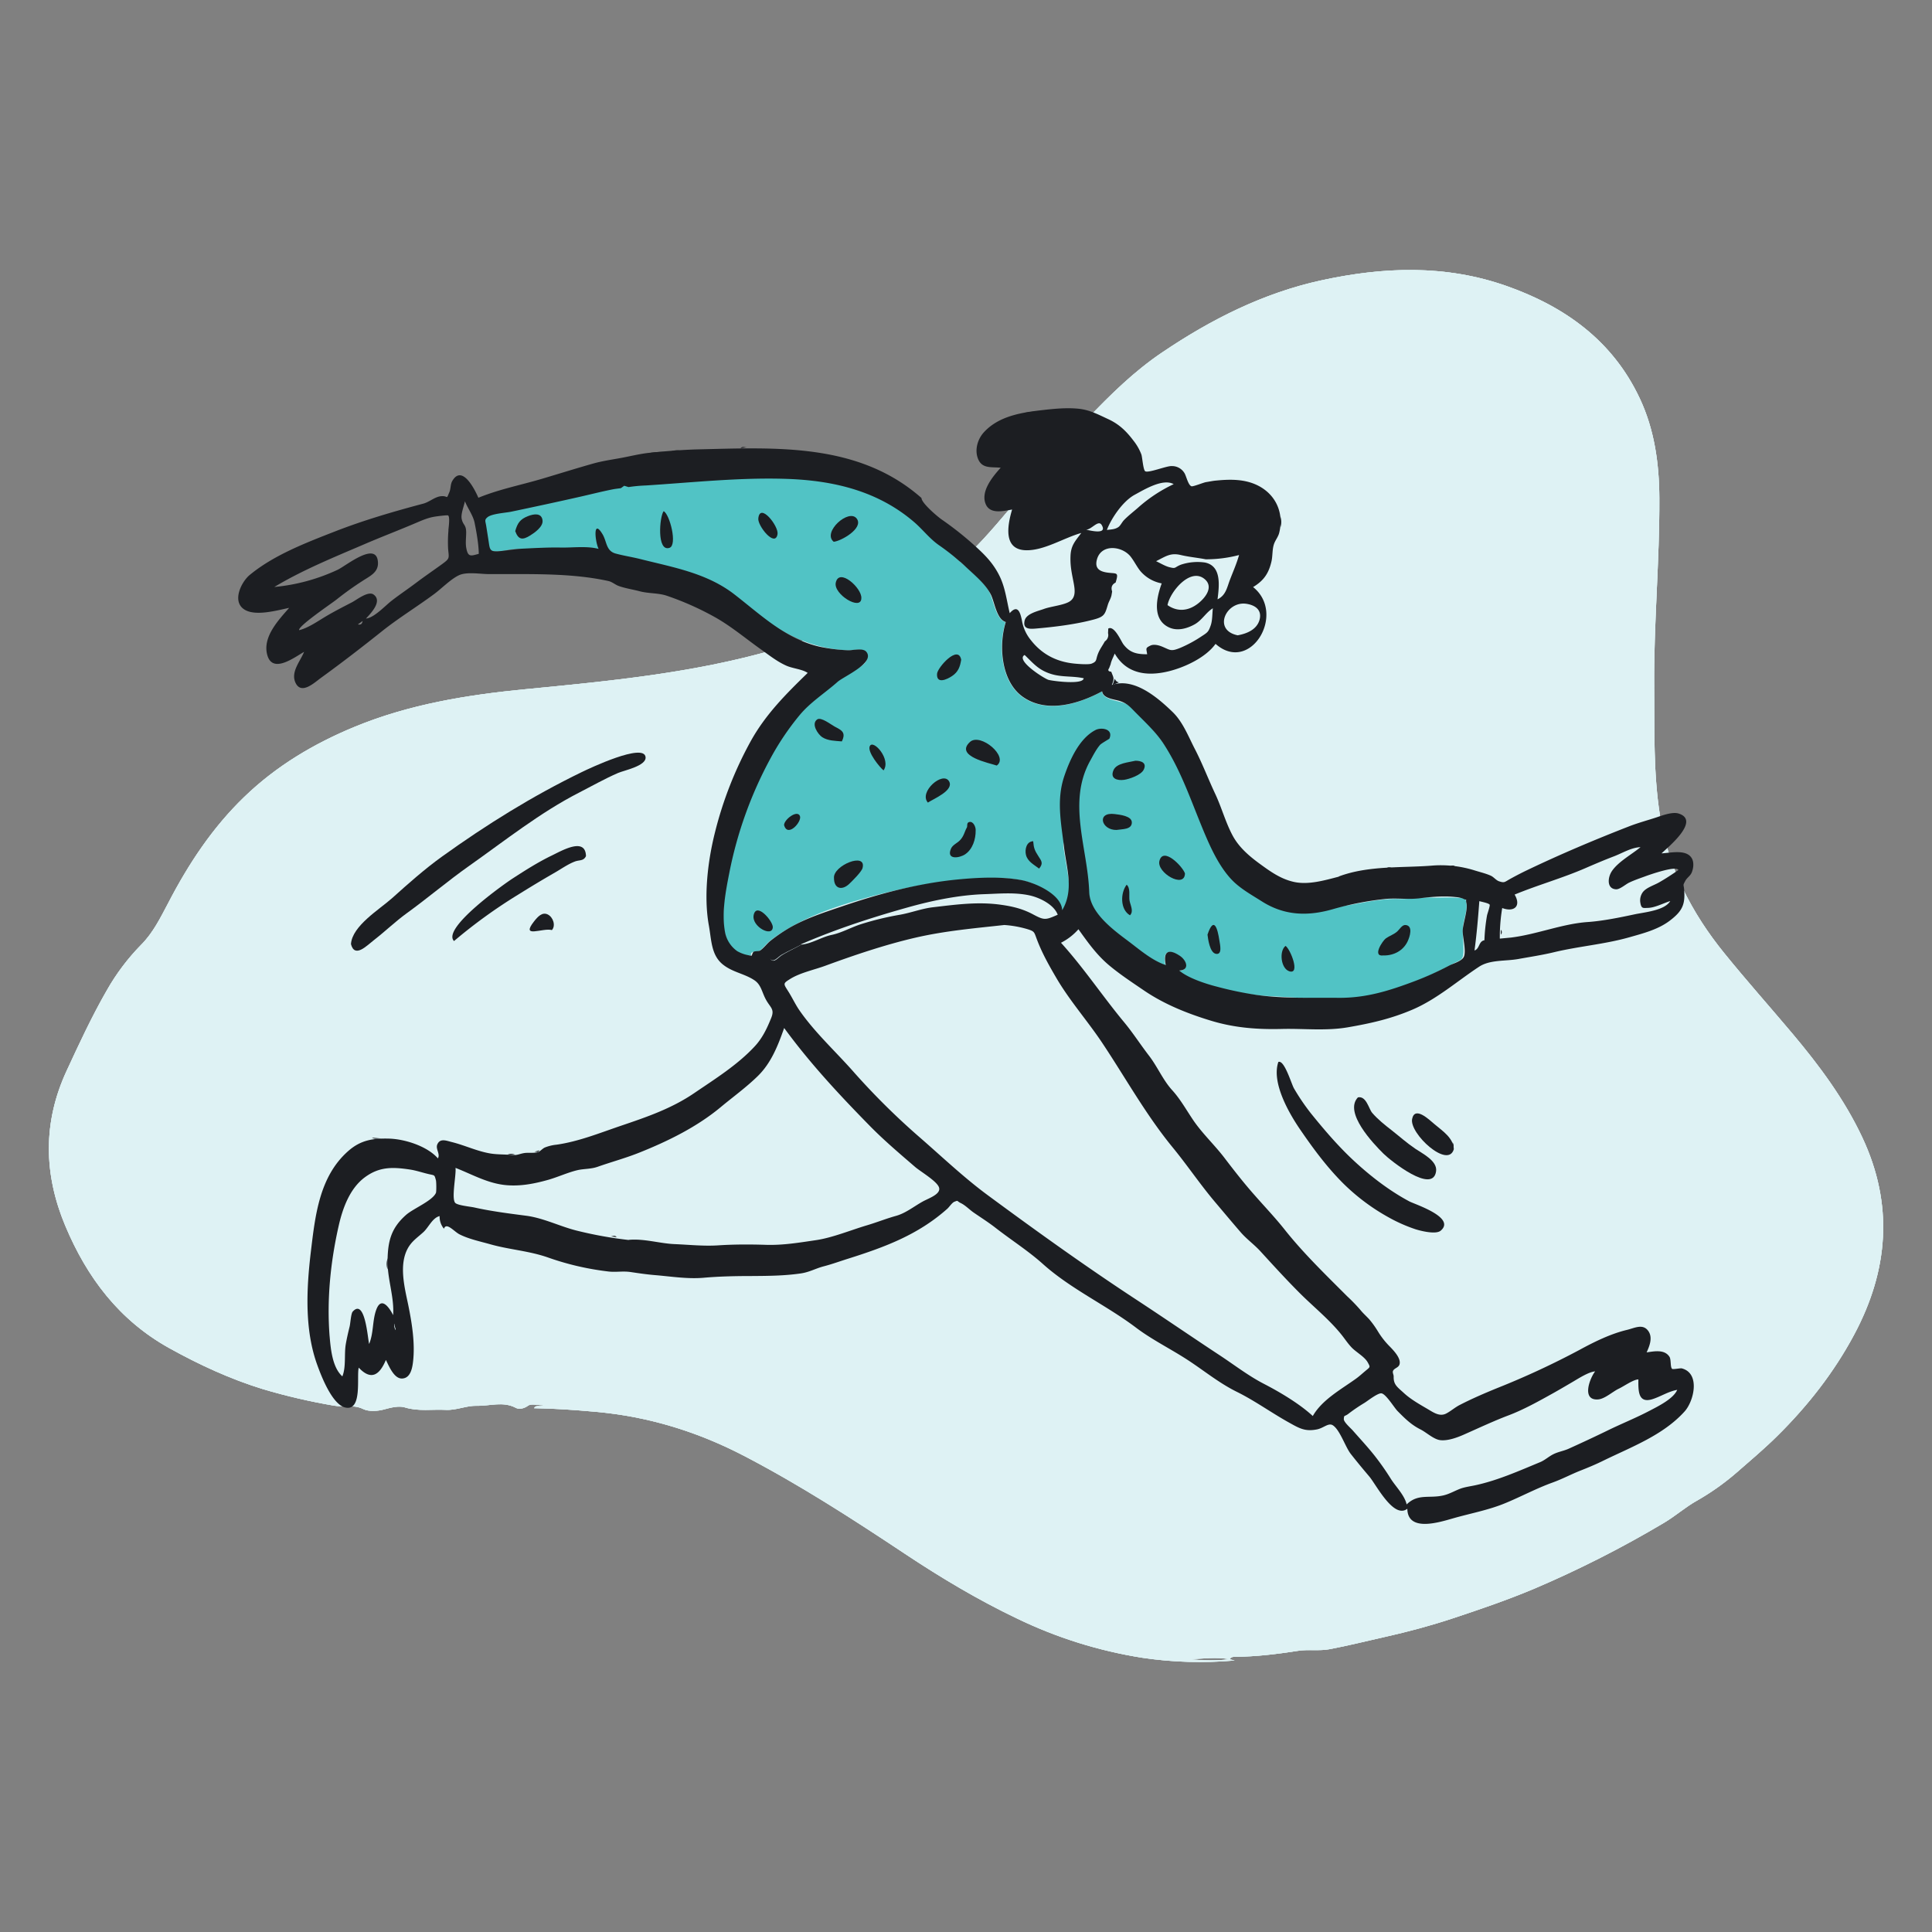 <?xml version="1.0" encoding="UTF-8"?>
<svg id="Layer_1" data-name="Layer 1" xmlns="http://www.w3.org/2000/svg" xmlns:xlink="http://www.w3.org/1999/xlink" viewBox="0 0 1200 1200"><rect x="0" y="0" width="1200" height="1200" fill="#808080" stroke="none"/><defs><style>.cls-1,.cls-2,.cls-3{fill:#def2f4;}.cls-1{clip-rule:evenodd;}.cls-3,.cls-6,.cls-7{fill-rule:evenodd;}.cls-4{clip-path:url(#clip-path);}.cls-5{clip-path:url(#clip-path-2);}.cls-6{fill:#51c3c5;}.cls-7{fill:#1c1e22;}</style><clipPath id="clip-path"><path class="cls-1" d="M763.72,1030.62l3.16.73a242.83,242.83,0,0,1-57.6-1.72,278.16,278.16,0,0,1-77.78-24.44c-24.18-11.56-47.12-25.28-69.43-40.1-32.53-21.62-65.32-42.81-100-60.86-28.87-15-59.32-24.39-91.76-27.3-12.75-1.15-25.5-2.08-38.62-2.27,1.47-2.4,3.53-.48,5.87-1.83-3.85,0-7.64-1.14-9.58.27-2.68,1.95-5.68,2.36-7.55,1.36-8-4.27-16.3-1.07-24.38-1.29-6.4-.17-12.6,2.88-19.23,2.53-8.42-.45-16.81,1.06-25.3-1.52-3.8-1.16-8.63.05-13,1.25-4.09,1.1-9.39,1.46-13-.28-6-2.93-12.17-1-18.2-2.1a375.59,375.59,0,0,1-43.78-10.17c-20.49-6.29-39.81-15.21-58.53-25.62-31-17.25-51-43.82-64.45-75.9s-14-64.28.85-96.3c7.82-16.86,15.61-33.73,24.89-49.84a136.15,136.15,0,0,1,21.37-28.4c7.49-7.53,12-16.86,16.85-26C117.08,536.58,132,514,151.72,495c19.91-19.26,43.31-33.16,68.76-43.64,33.85-13.92,69.48-19.73,105.7-23.25,52.11-5.06,104.3-10,154.91-24.62C516.75,393.14,551.2,380,582.5,359.51c13.85-9.06,25.11-20.8,35.89-33.22,19-21.88,36.68-44.92,56.73-65.89,14.4-15.07,29.25-29.7,46.6-41.42,30.41-20.55,62.86-36.95,98.87-44.82,38.6-8.43,77.28-9.93,115.32,3.54,36.21,12.82,65.66,33.91,82.5,69.6,9.21,19.51,12.13,40.58,12.24,61.95.2,39.25-3.54,78.41-3.21,117.68.23,26.6-.58,53.24,3.61,79.66,5.12,32.28,19.48,60.2,39.88,85.38,13.71,16.92,28.19,33.18,42.21,49.82,16.82,20,32.36,40.83,43.54,64.63,19.65,41.82,16.33,82.68-5.13,122.73-12.56,23.44-28.75,44.08-47.69,62.79-8,7.92-16.6,15.17-25,22.5a154.54,154.54,0,0,1-25,17.72c-7.11,4-13.34,9.56-20.48,13.78A676.1,676.1,0,0,1,953,986.74c-16.61,7-33.63,12.81-50.68,18.46-13.64,4.52-27.55,8.24-41.67,11.42-11.64,2.61-23.3,5.55-35,7.74-6.3,1.17-12.92,0-19.43,1-12.94,2-26,3.64-39.09,3.7-1.32,0-2.64.12-3.33,1.55-8.33-1.57-16.62-.3-24.92-.07A114.79,114.79,0,0,0,763.72,1030.62Z"/></clipPath><clipPath id="clip-path-2"><rect class="cls-2" x="25.39" y="164.32" width="1148.63" height="871.61"/></clipPath></defs><title>Artboard 2</title><path class="cls-3" d="M763.72,1030.62l3.16.73a242.83,242.83,0,0,1-57.6-1.72,278.16,278.16,0,0,1-77.78-24.44c-24.18-11.56-47.12-25.28-69.43-40.1-32.53-21.62-65.32-42.81-100-60.86-28.87-15-59.32-24.39-91.76-27.3-12.75-1.15-25.5-2.08-38.62-2.27,1.47-2.4,3.53-.48,5.87-1.83-3.85,0-7.64-1.14-9.58.27-2.68,1.95-5.68,2.36-7.55,1.36-8-4.27-16.3-1.07-24.38-1.29-6.4-.17-12.6,2.88-19.23,2.53-8.42-.45-16.81,1.06-25.3-1.52-3.8-1.16-8.63.05-13,1.25-4.09,1.1-9.39,1.46-13-.28-6-2.93-12.17-1-18.2-2.1a375.59,375.59,0,0,1-43.78-10.17c-20.49-6.29-39.81-15.21-58.53-25.62-31-17.25-51-43.82-64.45-75.9s-14-64.28.85-96.3c7.82-16.86,15.61-33.73,24.89-49.84a136.15,136.15,0,0,1,21.37-28.4c7.49-7.53,12-16.86,16.85-26C117.08,536.58,132,514,151.72,495c19.91-19.26,43.31-33.16,68.76-43.64,33.85-13.92,69.48-19.73,105.7-23.25,52.11-5.06,104.3-10,154.91-24.62C516.75,393.14,551.2,380,582.5,359.51c13.85-9.06,25.11-20.8,35.89-33.22,19-21.88,36.68-44.92,56.73-65.89,14.4-15.07,29.25-29.7,46.6-41.42,30.41-20.55,62.86-36.95,98.87-44.82,38.6-8.43,77.28-9.93,115.32,3.54,36.21,12.82,65.66,33.91,82.5,69.6,9.21,19.51,12.13,40.58,12.24,61.95.2,39.25-3.54,78.41-3.21,117.68.23,26.6-.58,53.24,3.61,79.66,5.12,32.28,19.48,60.2,39.88,85.38,13.71,16.92,28.19,33.18,42.21,49.82,16.82,20,32.36,40.83,43.54,64.63,19.65,41.82,16.33,82.68-5.13,122.73-12.56,23.44-28.75,44.08-47.69,62.79-8,7.92-16.6,15.17-25,22.5a154.54,154.54,0,0,1-25,17.72c-7.11,4-13.34,9.56-20.48,13.78A676.1,676.1,0,0,1,953,986.74c-16.61,7-33.63,12.81-50.68,18.46-13.64,4.52-27.55,8.24-41.67,11.42-11.64,2.61-23.3,5.55-35,7.74-6.3,1.17-12.92,0-19.43,1-12.94,2-26,3.64-39.09,3.7-1.32,0-2.64.12-3.33,1.55-8.33-1.57-16.62-.3-24.92-.07A114.79,114.79,0,0,0,763.72,1030.62Z"/><g class="cls-4"><rect class="cls-2 blob-bg" x="25.39" y="164.32" width="1148.63" height="871.61"/><g class="cls-5"><rect class="cls-2 blob-bg" x="13.41" y="150.81" width="1173.17" height="898.38"/></g></g><path class="cls-6 change" d="M635.23,433c14.86,10.37,34.76,4.29,49.19-3.52.87,6,12.17,5.48,16.22,8.39,6.39,4.6,13.54,13,18.55,19.07,11.56,14.08,18.71,33.75,25.18,50.63,6.67,17.37,14.9,32.27,32,41.93,5.53,3.12,10.9,7.31,16.58,10.23a42.25,42.25,0,0,0,22.14,4.65c8.9-.67,16.59-.94,25.31-2.62,9.33-1.79,19.29-3.67,28.53-3.39,6.85.21,13.77-1.19,20.46-.87,4.1.19,8.17-.15,12.27,0,1.62.07,2.89.05,4.56.2,4,.36,4-.07,4.62,3.45.68,4.16-2,10.91-2.24,15.18-.3,4.95.54,9.85.36,14.77-.2,5.52-1.8,5-6.62,7.55s-9.13,4.82-14,7c-13.86,6.2-28.5,12.27-43.79,14-18.34,2.05-37.46-.12-55.68-.91a151.48,151.48,0,0,1-30.46-4.68c-7.69-2-20.15-5.94-26.15-11.1,6.87-.31,4.46-6.41.45-9.11-7.31-4.92-10.59-2.56-8.84,5.69-8.6-2.82-16.29-9.65-23.62-15.11-9.42-7-23.39-17.59-24-30.24-.63-14.25-17.43-43-15.68-28,1.57,13.49,7.47,31.72,0,44.35-.32-7.57-13.82-20-20.17-22.15-11.3-3.79-24.72-3.21-36.49-2.48-21.81,1.34-43.68,5.63-64.61,11.4-21.11,5.83-43.7,13.41-61.23,27.25-2.16,1.71-4.18,4.53-6.38,6-.76.52-3.06.22-4.15.79-2.91,1.51,1.5,1.76-3.28,2.12-1,.07-3.75-1-4.45-1.35-11.56-5.25-10.9-19.28-10.21-30,1.58-24.7,9.56-49.63,19.3-72.17,8.72-20.17,20.61-41.79,37.85-55.91,7.54-6.18,15-13.43,23.71-17.83,3.3-1.67,9.23-4.29,7.93-9.28-1.39-5.34-7.69-2.74-12.13-3-23-1.1-41.61-10.8-59.05-25.55-17.87-15.11-36.65-20.21-58.84-25.92-6.39-1.65-50.31-12.2-56.62-12.15-7,.06-13.92.29-20.88.42-4.15.08-8.29.07-12.44.41-3.34.26-7,1.64-10.34,1.29-3.12-.34-2.87.59-4.4-1.73-1.08-1.63-.79-5-1.1-7-.28-1.73-.55-3.47-.82-5.2C301,323,297,320.21,301.45,318c6.51-3.25,19.93-6.2,27.05-7.5,6.82-1.25,45.42-10.49,58.33-13,6.43-1.25,84.27-4.15,87.17-4.17,28-.19,87.6,15.21,101,27.52s13.41,21.24,19.2,26.22c6.47,5.57,15.23,12.49,19.78,19.7,3.08,4.88,4.26,17.78,10.55,19.68C620,401.08,621.61,423.48,635.23,433Z"/><path class="cls-7" d="M222.29,387.83c1.78.41,2.64-.3,2.94-2.13l-2.94,2.13m23.23,434.29c-1.57.09,0,4.07.19,4.06-.07-1.35-.13-2.71-.19-4.06M674.55,329c2.05.35,13.6,3.5,9.71-2.94-2.09-3.46-6.3,2.95-9.71,2.94M636.4,406.83c-5.87,3.25,12.25,14.72,14.84,15.44s21.63,3.24,21.86-1c-6.66-1.47-13.36-.58-19.89-2.55-8-2.41-11.07-6.38-16.81-11.92M922,584a111.34,111.34,0,0,1,1.63-15.46c.22-1.07,2-6,1.62-6.64-.63-1-5.42-1.85-6.41-2.19-.76,10.25-1.62,20.47-3,30.66,3.34-1.16,2.47-5.76,6.2-6.37M297.37,344c0-5.61-1.5-14-2.61-19.4-.92-4.45-4.18-8.77-6-13.25-.58,3.08-2.61,7.79-2,10.93.85,4.09,2.79,3.42,2.79,8.46,0,3.07-.51,6.56.05,9.57,1.09,5.94,2.85,5,7.77,3.69M729,300.71c-6.72-3.73-18.22,3.36-24.24,6.61-7.16,3.87-14.36,14.27-17.26,21.83,2.84-.32,5.25-.37,7.31-1.9,1.07-.79,2.19-3,3.19-4.07,2.59-2.71,5.86-5.23,8.7-7.7A92.06,92.06,0,0,1,729,300.71m39.75,93.89c5.58-1,12-3.52,13.62-9.81,1.54-6.08-2.92-9-8.36-9.78-12.49-1.73-20.94,16.4-5.26,19.59m-43.6-18.76c6.16,4.3,12.89,3.76,19-1,4.89-3.84,9.65-10.42,4.12-15.12-8.89-7.56-21.64,7.9-23.11,16.17m265.69,475.9C987,852,980.74,856,977.35,858c-4.24,2.49-8.7,5.12-12.81,7.42C956,870.17,946.46,875.52,937,879.1c-9.26,3.5-18.6,7.91-28,12.06-4.05,1.77-9.71,3.84-14.29,3.36-4.2-.44-8.61-4.76-12.37-6.65-5.84-2.93-9.63-6.74-14.3-11.44-2-2-7.2-10.64-10-11-2.34-.28-8.75,4.85-10.58,5.95a105.43,105.43,0,0,0-9.79,6.64c-2.66,2.11-2.81.56-3,3.34-.13,1.89,4.21,5.6,5.55,7.12,4.49,5.12,9.18,10.14,13.42,15.48a162,162,0,0,1,10.17,14.47c3,4.8,8.66,10.36,9.88,16,7.07-6.91,14-3.54,22.88-5.62,3.84-.9,7.26-3,10.86-4.3,3-1,6.22-1.39,9.31-2.08,13.7-3,27-8.94,39.81-14.24,3-1.23,5.48-3.6,8.37-5,3.1-1.53,6.48-2,9.61-3.45,8-3.62,16.19-7.43,24.14-11.31,8.52-4.16,17.51-7.76,25.87-12.16,5.06-2.65,14.86-7.41,17.2-13-5.59,1-10.28,4.19-15.45,5.8-9.12,2.83-8.67-5.75-8.67-12.29-3,0-9.18,4.37-12.1,5.73-3.77,1.75-8.72,6.39-12.91,6.7-10.36.77-5.36-12.86-1.83-17.43M624.66,386.34c-5.79-1.75-6.95-12.82-9.4-17.39-3.61-6.75-10.54-12.22-16.07-17.5a146.36,146.36,0,0,0-16.24-13c-5.84-4.17-9.89-9.66-15.26-14.26-22.45-19.22-49.85-25.73-78.82-26.74s-58.47,2.21-87.71,4.08a97.48,97.48,0,0,0-10.77,1l-2.68-.81-2.07,1.49c-1.43.21-3.47.43-4.79.68-6.81,1.33-13.62,3.08-20.43,4.62-14.44,3.27-28.4,6.27-42.95,9.32-3.47.72-11.91,1.19-14.63,3.39-2.11,1.71-1.32,2.38-.83,5.52.46,2.88.91,5.77,1.36,8.65.89,5.61.5,7.54,6.56,7,5.21-.5,10.28-1.42,15.55-1.66,7.57-.35,15.26-.79,22.83-.64s16.14-1.09,23.49.83c-2.27-4.74-3.6-19.12,2.41-9.17,2.82,4.68,2.12,10.41,8.19,12.07,5,1.37,10.34,2.16,15.44,3.45,20.11,5.09,41.08,8.6,58.24,21.86,16.81,13,32.12,28,53.64,32.69a106.53,106.53,0,0,0,16.88,2.06c3.17.15,9.46-1.76,11.61,1.1,5.22,6.94-14.12,15.1-18,18.56-7.89,7-16.8,12.52-23.62,20.73a165.29,165.29,0,0,0-18.52,27.69,249.45,249.45,0,0,0-25,69.8c-2.29,11.59-4.89,24.87-2.82,36.73a18.63,18.63,0,0,0,7.64,12.27,21.71,21.71,0,0,0,9.08,2.82,6.68,6.68,0,0,1,1-2.39c1.09-.57,3.39-.28,4.15-.79,2.2-1.47,4.22-4.29,6.37-6a102.51,102.51,0,0,1,11.92-8.16c10.4-6,21.72-9.57,32.85-13.36,22.9-7.81,46.89-14.2,71.21-16.59,12.84-1.25,27.26-2,40,.36,8.21,1.53,24.85,8.74,25.28,18.7,7.44-12.59,2.72-25.83,1.12-39.28-1.78-15-4.84-29.24.21-44.08,3.43-10.1,9.34-23.41,19.38-28.57,3.59-1.84,11.27-.73,8.6,5.37-.06.16-5.07,3-5.78,3.84-2.44,2.83-4.29,6.54-6.1,9.8-14.43,25.89-1.59,54.17-.64,81.65.44,12.69,14.54,23.2,23.93,30.22,7.3,5.45,15,12.29,23.61,15.1-1.75-8.24,1.52-10.6,8.82-5.68,4,2.69,6.42,8.79-.45,9.1,5.42,4.65,16.48,8.26,23.36,10a219.11,219.11,0,0,0,24.71,5.15c16.77,2.38,33.84,1.62,50.7,1.8,17.36.17,31.85-4.46,47.8-10.48a192.42,192.42,0,0,0,21.17-9.6c2.36-1.23,7.71-2.66,9-5.35,1.68-3.48-.83-12.49-.68-16.46.16-4.23,3.3-13,2.34-16.87-.91-3.69,1.41-1.09-2.34-2.94a17.85,17.85,0,0,0-4.52-.9c-6.94-.78-15.14-.13-21.88.73-7.72,1-14.87-.34-22.38.54a188.6,188.6,0,0,0-31.18,6.07c-15.89,4.7-30.59,4.37-44.78-4.64-6-3.81-13.08-7.72-18.23-12.94-6.91-7-12-17-15.89-25.93C741,501.26,734.74,480.59,723,462.42c-5-7.78-12.05-14.12-18.53-20.75-3.06-3.13-4.82-4.94-9-6.29-3.38-1.09-10.26-1.42-10.92-6-14.42,7.8-34.3,13.87-49.14,3.51-13.62-9.5-15.26-31.92-10.7-46.52m-.75,188.15c-18.79,2.07-37,3.63-55.47,7.91-18.65,4.31-38.1,10.89-55.8,17.39-6.94,2.55-15.74,4.35-22,8.29-4.66,2.93-4.08,2.82-.73,8.22,2.24,3.61,4.13,7.65,6.52,11.12,9.75,14.1,23.11,26.16,34.31,39a442.44,442.44,0,0,0,41.07,40.51c13.65,11.91,27.1,24.67,41.61,35.37,30.24,22.3,60.86,44.3,92.29,64.9,17.45,11.44,34.49,23.16,52,34.68,9.1,6,17.59,12.61,27.26,17.61,10,5.16,22.16,12.4,30.38,20,5.73-10.14,17.85-16.7,26.92-23.26,1.81-1.3,3.76-3.07,5.5-4.54,3.3-2.79,3.46-2.33,1.7-5.53-1.94-3.51-7.23-6.34-10-9.25-2.53-2.66-4.2-5.36-6.51-8.2-7.65-9.47-17.51-17.33-26.08-25.94-8.26-8.29-15.93-16.71-24-25.54-4-4.37-8.53-7.51-12.36-11.94-5.32-6.14-10.57-12.44-15.82-18.64-9.42-11.14-17.34-23-26.51-34.16-16.68-20.37-29.34-43.39-43.94-65.24-9-13.41-20.05-25.93-28.19-39.87-4.49-7.68-8.82-15.33-12-23.72-1.83-4.78-1.39-5.15-5.86-6.55a66,66,0,0,0-14.22-2.59M390.43,770.11c9.52-.92,19.3,2.24,28.54,2.63,9,.38,18.16,1.36,27.15.77,9.87-.65,19.8-.63,29.63-.32,10.65.33,20.81-1.4,31.08-2.91S528.52,764,538.68,761c6-1.79,11.78-4.11,17.81-5.79s11-5.76,16.53-8.86c3.79-2.12,11.83-4.69,10.15-9-1.5-3.88-11.47-9.7-14.74-12.51-9.65-8.33-19.43-16.59-28.37-25.73-19-19.38-37-38.72-53-60.6-3.81,10.77-8,21.69-16.42,29.89-7.15,7-15.39,12.93-23,19.27-14.83,12.32-32.67,21.09-50.38,28.18-8.76,3.51-17.24,5.76-26.07,8.87-4.18,1.47-8.63,1.18-12.55,2.1-5.94,1.4-12.14,4.29-18.16,6-8.48,2.39-17.05,4.07-25.92,3.31-11.54-1-21.13-6.65-31.64-10.74.55,4.08-2.59,18.57-.27,21.63,1.29,1.7,9.55,2.4,12.11,3,10.43,2.33,21.54,3.73,32,5.09,11.06,1.43,21.48,6.9,32.27,9.45a248,248,0,0,0,31.49,5.62m-185.8,59.64c.67,7.75,1.64,19.48,7.92,25.06,2.4-5.84,1.07-13.73,2.13-19.95.64-3.7,1.49-7.35,2.39-11,.51-2.07.82-8,1.9-9.25,7.77-8.63,9.34,17.08,10.22,20.07,2.88-6.94,1.93-14.63,4.48-21.41,3.06-8.1,7.83-1.58,10.43,3.51.77-11.19-3.62-22.47-3.47-33.87.17-12.15,2.24-20.24,11.55-28.43,4.45-3.91,16.34-8.7,18.49-13.62.36-.84.27-7,0-7.87-1-3.62-.63-2.88-5-3.93-3.84-.92-7.43-2.17-11.32-2.74-10.6-1.57-18.78-1.8-27.77,4.81-9.34,6.87-13.79,19.09-16.28,30.06-5.09,22.4-7.44,45.63-5.68,68.56M938.85,582.29c15.88-2,31.61-8.52,47.27-9.6,9.42-.65,19.93-2.81,29.15-4.78,6.07-1.3,18.75-2.37,22.14-8.25-4.09,1.26-9.49,4.13-13.77,4.24-3.14.09-4.24.68-4.86-3.64a8.7,8.7,0,0,1,1.63-6.16c2.16-2.8,6.78-4.17,9.92-5.94,4.23-2.4,8.17-5,12.15-7.76-1.21-3-18.2,3-20.86,4-3.29,1.19-6.64,2.34-9.8,3.85-2.08,1-5.68,4.2-8,4.11-5.92-.22-5.39-7.37-2.52-11.48,4.07-5.83,12.19-10.16,17.65-14.69-5.84.25-11.15,3.66-16.52,5.71-5.93,2.26-11.95,4.82-17.75,7.34-14.25,6.19-29.43,10.43-43.92,16.4,4.35,7.43-.6,11.08-7.71,8.35a112,112,0,0,0-1.49,19l7.32-.69M278.49,329.41c.08-1.37,1.12-8.07-.11-9.23-.43-.4-7.36.57-8,.67-4.51.67-8.24,2.35-12.46,4.15-10.33,4.4-20.77,8.37-31.08,12.8-19.31,8.3-38.43,16-56.45,26.78a119.07,119.07,0,0,0,39.29-10.66c5.15-2.39,24.51-18.47,25.08-4.48.25,6.19-5.08,8.39-9.58,11.37a194.84,194.84,0,0,0-16,11.45c-2.73,2.23-24.42,16.82-23.37,19.15,5.51-1.32,11.43-5.48,16.29-8.38,5.4-3.23,11.06-6.1,16.64-9,3-1.6,10-7.17,13.33-4.73,5.79,4.21-2.15,12-4.76,14.92,5.07-.52,11.86-7.9,15.81-11,5-3.89,10.23-7.37,15.29-11.19,5.29-4,10.83-7.76,16.2-11.66,5-3.65,4.21-3.63,3.71-9.64a83.75,83.75,0,0,1,.23-11.31M497.89,586.7c6.53-.67,12.38-4.69,18.64-6s12-4.67,18.08-6.62a179.94,179.94,0,0,1,24.32-5.91c6.92-1.22,13.61-3.85,20.54-4.66,14.3-1.66,27.95-3.58,42.35-1.53,7.13,1,13.37,2.51,19.74,5.91,7.1,3.8,7.8,3.61,15.41.26-2.38-6.41-11.41-10.67-17.47-12-9.14-2-18.71-1.09-28-.77-16.07.53-32.74,4-48.13,8.35-29.51,8.29-57.87,18-85,31.76,2.29,3.16,4.71-.67,7.37-2.29,3.88-2.37,8.18-4.28,12.14-6.58m251-239.23c-5.15-1-10.3-1.43-15.44-2.65-6.49-1.55-9.33.8-15.38,3.82,2.42,1.11,5.5,3,8.08,3.68,4.53,1.17,3,.22,7.32-1.5a32.62,32.62,0,0,1,14.94-1.35c10.53,2.14,8.84,14.57,7.84,22.86,5.19-2.52,5.84-7.27,7.69-12.1,2-5.23,4.14-10,5.68-15.41a80.89,80.89,0,0,1-20.73,2.65m82.65,197c18.69-7,39.67-5.19,58.88-6.82a70.5,70.5,0,0,1,24.9,2.87c3.49,1.13,7.42,2,10.72,3.5,1.78.83,3.22,2.81,5,3.42,3.58,1.2,3.39.5,7.23-1.6,3.36-1.85,6.74-3.6,10.2-5.26,20.89-10,42-18.91,63.47-27.27,5.58-2.17,11.13-3.63,16.87-5.52,3.62-1.2,10-3.64,13.85-2.4,13.58,4.32-6.18,20.55-10.64,24.73,5.55-.25,15.73-2.84,18.94,3.32,1.33,2.56.86,6.3-.33,8.86-.88,1.87-2.78,3-3.74,4.72-1.81,3.33-1.11,2.14-.84,5.47.77,9.28-1,13.38-8.77,19.33-7.31,5.62-16.75,8-25.46,10.48-15.22,4.3-31.2,5.52-46.63,9.23-7.25,1.75-14.82,2.88-22.09,4.2-8.08,1.46-17.59.33-24.42,4.81-13.67,9-26.2,20.15-41.37,26.64-13.39,5.72-25.87,8.52-40.25,11-13.54,2.32-27.57.67-40.64,1-15.29.39-29.48-.66-44.05-5.06-14.83-4.49-29.12-10.22-41.74-18.79-7.12-4.85-14.22-9.51-20.92-15-8.18-6.65-13.74-14.53-19.86-23.08A36.22,36.22,0,0,1,659,585.56c14,15.42,25.89,33.31,39.22,49.37,5.55,6.69,10.15,13.91,15.42,20.74s8.67,15.14,14.4,21.43c5.34,5.88,9,12.69,13.48,19.21,5.55,8,13,15,18.93,22.76,6.1,8,12.34,16,19,23.49,6.14,7,12.67,13.85,18.42,21.1,11.68,14.75,25.53,28.09,38.81,41.41a109.19,109.19,0,0,1,8.14,8.39c1.78,2.22,3.52,3.69,5.66,6a58.36,58.36,0,0,1,5.47,7.66,50.32,50.32,0,0,0,7.56,9.52c2.25,2.36,6.74,7.05,5.78,10.71-.59,2.25-3.31,2.32-4.08,4.2-.42,1,.46,2.37.42,3.42-.16,5.15,2.34,6.58,6.44,10.35s9.49,6.84,14.36,9.68c3.67,2.14,7.49,5,11.56,3.1,2.82-1.36,5.76-4,8.74-5.48,7.53-3.89,15.66-7.38,23.34-10.51a504.41,504.41,0,0,0,50.84-23.59c9.29-5.06,19.43-10.07,29.67-12.51,4.6-1.1,9.47-3.86,12.86.24s1.19,9.62-.69,13.74c4.76-.69,11.08-2,14.16,2.69,1.17,1.79.41,6.51,1.69,7.55.56.46,5.11-.54,6-.3,11.62,3.05,7.57,20.27,1.73,26.75-13.35,14.82-33.27,22.12-50.65,30.65-4.54,2.24-9.15,4.15-13.83,6-6,2.36-11.49,5.33-17.58,7.52-10.15,3.66-20,9-29.85,13-10.1,4.13-21.34,6.19-32,9.25-9,2.59-28.1,8.51-28.3-6-8.49,6.62-19.35-15-23.68-20.08-3.9-4.6-7.78-9.27-11.48-14-3.38-4.35-6.7-14.92-11.12-17.75-2.71-1.73-5.7,1.73-9.86,2.56-7.22,1.43-10.8-.6-16.89-4-11.16-6.14-21.45-13.7-32.89-19.35s-21-13.71-31.62-20.5c-10.18-6.52-21.19-12-30.75-19.18-18.74-14.2-40.53-24-58.12-39.76-9.06-8.12-19.7-14.89-29.37-22.42-4.41-3.44-9.07-6.36-13.65-9.53-2.58-1.79-5.05-4.45-7.88-5.81s-1.37-1.88-4-.86c-1.5.58-3.21,3.29-4.44,4.38-18.16,16.14-38.68,23.77-61.61,31-5.19,1.63-10,3.41-15.29,4.78-5,1.32-8.7,3.59-14.17,4.38-10.09,1.46-20,1.53-30.19,1.6-10,0-20.3.21-30,1.07-10,.89-20.4-.82-30.21-1.63-5-.41-10.1-1.15-15.08-1.9s-8.95.19-13.73-.33a172.43,172.43,0,0,1-38.16-8.88c-11.68-4-23.6-4.72-35.41-8.05-6.28-1.78-13.39-3.24-19.17-6.2-3.29-1.69-8.13-7.75-9.61-3.46a11.59,11.59,0,0,1-2.68-7.85c-4.49,1.1-6.76,6.9-10.06,9.94-3.65,3.37-7.24,5.58-9.73,10.14-5.58,10.21-2,24.15.24,34.86,2.3,11.23,4.38,23.93,3.05,35.39-.48,4.18-1.59,10.29-6.73,10.56s-8.3-7.93-10.15-11.53c-4,9.54-9.25,12.9-16.86,4.78-1.44,5.41,2.45,27.28-8.41,24.75-8.14-1.9-14.93-19.71-17.35-26.41-8-22-6.72-47.33-4-70.24,2.68-22.22,5.16-46.67,23.17-62.59,7.79-6.89,15.39-8,25.27-7.77s23.87,4.69,30.48,12.27c1.64-2.8-1.65-5.84-.33-8.75,1.77-3.87,5.46-2.25,9-1.37,8.08,2,15.58,5.68,23.9,7.08,4.26.71,8.64.5,12.9.93,3.75.38,4.75-.59,8-1.16,2.57-.45,6.46.19,8.88-.65,1-.35,2.7-2.18,4-2.79a26.9,26.9,0,0,1,7.39-1.79c13.59-1.94,26.58-7.19,39.74-11.67,16-5.43,31.51-10.67,45.69-20.33,13-8.85,27-17.57,37.68-29.13,4.8-5.19,7.58-11.14,10.19-17.6,2.29-5.67-.67-6.39-3.44-11.66-2.44-4.63-2.87-9-7.07-11.78-6.14-4.08-13.39-4.87-19.42-9.66-7.42-5.88-7.16-15.26-8.79-24.23-3.34-18.33-.66-40.46,3.89-58.34a235,235,0,0,1,22.15-56.32c9.29-16.68,21.84-29.19,35.33-42.3-3.4-2.35-9.25-2.7-13.29-4.51-5.9-2.64-10.72-6.56-15.87-10.2-9.6-6.8-18.29-14.23-28.6-20A180.36,180.36,0,0,0,414.08,370c-5.18-1.74-11.31-1.3-16.74-2.75-4.23-1.12-9-1.81-13.13-3.32-2.11-.78-4-2.49-6.14-3-23.69-5.26-49.9-4.22-74.49-4.35-5.26,0-13.64-1.57-18.52.72-5.09,2.38-10.79,8.27-15.35,11.64-10.72,7.95-22.06,14.84-32.47,23.15-12.34,9.83-24.94,19.57-37.73,28.83-4.38,3.18-12.39,10.88-16,3.08-3.06-6.7,3.11-13.41,5.36-19.12-6.32,3.62-19.53,13.66-22.83,2.05-3.18-11.23,6.93-21.75,13.55-29.37-7.43,1.51-21.76,5.71-28.48.55-6.9-5.3-1-16.86,3.92-20.93,14.95-12.38,34.9-20,52.8-27,18.16-7.09,36.45-12.4,55.08-17.36,3.84-1,7.13-4.27,11.11-4.62,4.59-.41,2.91,2.59,5.09-2.51.94-2.21.59-4.92,1.84-7,6.06-10.32,13.85,5.1,16.18,10.48,13-5.32,26.17-7.83,39.41-11.75,10.47-3.1,21.22-6.48,31.81-9.47,5.71-1.61,11.47-2.42,17.24-3.48,5.51-1,12.06-2.66,17.92-3.23,10-1,20.61-1.91,30.47-2.13,48.16-1.12,99.36-4.18,138.37,30.21,0,3.13,10,11.61,12.53,13.34a200.43,200.43,0,0,1,19.43,15.27c6.92,6.18,12.46,11.53,16.57,19.93,3.53,7.24,4.4,15.22,6.28,23,5-5.73,6.58-.34,7.55,4.38a25.93,25.93,0,0,0,5.52,12.28c6.92,8.89,16,13.55,27.14,14.65,2,.2,8.8.78,10.7,0,3.45-1.41,2.41-2.26,3.89-6.07,1.13-2.9,2.79-5,4.26-7.72a4.68,4.68,0,0,0,2-5.13c.05-.94.1-1.89.14-2.83,3.75-2.19,8,7.93,9.38,9.75,4,5.3,8.29,6.2,14.77,6.2-.42-3.55-1.36-3.75,2-5.37,2.05-1,5-.29,7,.5,5.61,2.28,5.49,3.39,11.83.79a79.88,79.88,0,0,0,13.13-7.16c3.61-2.33,4.18-2.73,5.57-6.81,1.06-3.12.89-7.27,1.29-10.51-4.29,2.57-6.79,7.53-11.49,10.08s-10.52,4.2-15.71,1.82c-10.8-5-7.75-18.66-4.57-27.35a23,23,0,0,1-13.26-7.66c-2.12-2.6-3.66-5.85-5.93-8.83-5.19-6.79-18.59-8.41-21.13,1.95-1.29,5.28,1.78,7.16,6.62,7.83,5.76.8,7.16-.62,5.07,6.19-2.32,1.19-3,3-2.16,5.56-.14.84-.29,1.68-.43,2.51-.52,2.11-1.65,3.74-2.26,5.77-1.74,5.74-2.05,7.32-8.54,9.07-11.39,3.07-24.63,4.67-36.37,5.68-3.91.33-8,.29-6.75-5,1.07-4.38,8.34-5.86,12-7.21,4.27-1.57,12.16-2.3,15.83-4.56,3.9-2.41,3.52-6.78,2.65-11.44-1.09-5.81-2.2-10.22-2-16.47.19-6.83,2.65-9.31,6.72-14.72-10.74,3-22.72,10.77-33.87,10.75-14.83,0-12.08-15.26-9.12-25.29-5.42.91-13.83,3.18-16.48-3.61-3.11-7.93,4.64-17.09,9.4-22.37-6.24-.61-12.19.89-14.46-6.62-1.58-5.24.36-11.42,4-15.37,9.42-10.34,24.07-12.41,37-13.87,7.13-.81,14.41-1.48,21.58-.8,6.94.65,12.38,3.57,18.71,6.51,6.63,3.07,11.13,7.36,15.55,13.22a32.31,32.31,0,0,1,5,8.7c.57,1.6,1.1,9.49,2.35,10.4,1.85,1.34,13.2-3.33,16.44-3.19a9,9,0,0,1,7.9,4.25c1.14,1.63,2.31,7.63,4.45,8.29,1,.32,7.48-2.34,9-2.57,2.2-.34,4.33-.83,6.59-1,7-.68,14.31-.87,21.12,1.28,13.58,4.3,21.32,16.63,17.77,31.15-.66,2.7-2.51,4.68-3.32,7.24-1.09,3.45-.7,7.06-1.51,10.63-1.73,7.51-4.93,12-11.41,15.88,20.84,16.59-1.77,54.31-23.31,35.28-6.12,8.58-19.44,14.72-29.44,17.11-13.47,3.22-26,1.33-33.19-11.1-.81,2.14-2.14,4.43-2.54,6.65-.32.83-.64,1.66-.95,2.48-.94,1.25-.49,2,1.35,2.17,1.26,3.56,2.19,3.92.33,8.22,13.77-4.76,28.28,7.63,37.79,16.82,6.4,6.19,9.81,15.28,13.82,23,4.7,9.09,8.28,18.59,12.63,27.83,3.9,8.3,6.31,17.32,10.57,25.44,4,7.68,10.55,13.22,17.32,18.15,6.28,4.56,12.57,9.13,20.61,11,9.15,2.17,19.36-.89,28.3-3.19"/><path class="cls-7" d="M218,586.36c.71-11.28,17.76-21.55,25.49-28.46,10-8.95,20.1-18,31.1-25.9,27.58-19.81,56.23-37.64,86.75-52.44,4.67-2.26,38.71-18.42,39.64-9.29.56,5.46-13.29,8.2-17.08,9.83-8.31,3.59-16.19,8.1-24.21,12.2-24.08,12.31-45.93,29.72-68.22,45.46-13.31,9.39-25.75,20-38.93,29.54-7,5.08-13.2,11.11-20,16.38-4.84,3.75-12.24,11.68-14.56,2.68"/><path class="cls-7" d="M794,659.61c3.77-1.53,8.12,13.77,9.76,16.5a136.59,136.59,0,0,0,10.38,15.3c8.8,10.9,17.73,21.34,28.11,30.79,9.94,9.06,21.17,17.64,33.1,24,3.44,1.83,29.18,10,19.48,18.2-3,2.53-12.39.13-15.61-.88a96.65,96.65,0,0,1-16.81-7.45,128.36,128.36,0,0,1-29.23-22.16c-9.78-10-17.78-20.89-25.66-32.38-7.06-10.32-17.87-29.18-13.52-41.9"/><path class="cls-7" d="M364,531.67c-1.49,3.25-4.06,2.36-6.83,3.4-4.32,1.61-8.42,4.55-12.42,6.85-7.68,4.41-15.28,9-22.8,13.69A319.86,319.86,0,0,0,282,584.5c-7.85-7.9,31.47-35.71,36.64-39,7.71-5,15.73-10.09,24-14.08,6.49-3.13,21-11.65,21.32.29"/><path class="cls-7" d="M843.42,681.6c5.21-1.08,6.71,7.08,8.88,9.63,3.45,4,7.84,7.51,12,10.73,5,3.92,9.52,8,14.79,11.55,4.28,2.92,13.71,7.47,12.9,13.88-1.85,14.66-28.24-6.44-32.68-10.82-6.33-6.25-24.84-25.66-15.85-35"/><path class="cls-7" d="M903,713.78C899.41,726.3,875.26,704,877.1,695c1.67-8.17,10.39.28,14.06,3.38,5.07,4.27,11.6,8.5,11.84,15.44"/><path class="cls-7" d="M342.81,577.69c-5.65-1.61-19.62,5.47-11.15-5.33,2.41-3.09,5.14-6,8.51-4.39s5.15,6.89,2.64,9.72"/><path class="cls-7" d="M695,423.83l-4,1.67,1.44-4a3.28,3.28,0,0,0,2.56,2.33"/><path class="cls-7" d="M413,280.71a41.74,41.74,0,0,1-9,.55,54.2,54.2,0,0,1,9-.55"/><path class="cls-7" d="M191.35,808.5l.3,8-.3-8"/><path class="cls-7" d="M795.34,327.5c-.05-2.33-.11-4.67-.17-7a11.11,11.11,0,0,1,.17,7"/><path class="cls-7" d="M424,280.27l-7,0a10.72,10.72,0,0,1,7,0"/><path class="cls-7" d="M439.63,543.5c-.09,2-.17,4-.26,6,.09-2,.17-4,.26-6"/><path class="cls-7" d="M485,277.77l-6,.46,6-.46"/><path class="cls-7" d="M493,278.22l-6-.44,6,.44"/><path class="cls-7" d="M237,707.13c-2,0-4.07.74-6-.5l6,.5"/><path class="cls-7" d="M1041,529.67c-1.94,1.28-4,.28-6,.43l6-.43"/><path class="cls-7" d="M643,255.62c-1.92,1.31-4,.53-6,.47l6-.47"/><path class="cls-7" d="M320,717.27l-5,.05a5.39,5.39,0,0,1,5-.05"/><path class="cls-7" d="M616,290.06l3-.12-3,.12"/><path class="cls-7" d="M464,277.82l-4,.56c1.21-1.47,2.67-.33,4-.56"/><path class="cls-7" d="M846,540.75l-4,.5,4-.5"/><path class="cls-7" d="M230,854.1l3-.2-3,.2"/><path class="cls-7" d="M853,539.94l-4,.12,4-.12"/><path class="cls-7" d="M690.53,367.5l-.06-3,.06,3"/><path class="cls-7" d="M667.62,368.5l-.24,4,.24-4"/><path class="cls-7" d="M447,793.07l3-.14-3,.14"/><path class="cls-7" d="M165,380l3,0-3,0"/><path class="cls-7" d="M904,538.39h-4c1.34-.67,2.67-1.37,4,0"/><path class="cls-7" d="M902.29,713.5c0-1.33-.09-2.67-.14-4a3.53,3.53,0,0,1,.14,4"/><path class="cls-7" d="M881,537.78l-4,.44,4-.44"/><path class="cls-7" d="M364.55,531.5c0-1.33-.07-2.67-.1-4,0,1.33.07,2.67.1,4"/><path class="cls-7" d="M287,357.05l2-.1-2,.1"/><path class="cls-7" d="M507,280.31l-4-.62,4,.62"/><path class="cls-7" d="M249,707.26l-4-.52,4,.52"/><path class="cls-7" d="M360,707.76l-4,.48,4-.48"/><path class="cls-7" d="M895,537.64a3.15,3.15,0,0,1-4,0l4,0"/><path class="cls-7" d="M335,714.5c-.5,1.51-1.88.86-3,.85l3-.85"/><path class="cls-7" d="M620,318.06l2-.12-2,.12"/><path class="cls-7" d="M436,278.75l-4,.5,4-.5"/><path class="cls-7" d="M928,597l2,.08-2-.08"/><path class="cls-7" d="M443.62,587.5l-.24,3,.24-3"/><path class="cls-7" d="M639,390l2,0-2,0"/><path class="cls-7" d="M330,777.93l2,.14-2-.14"/><path class="cls-7" d="M865,539.34l-4,0c1.34-1,2.67-.7,4,0"/><path class="cls-7" d="M996,586.07l2-.14-2,.14"/><path class="cls-7" d="M1016,824.73l-4,.54,4-.54"/><path class="cls-7" d="M758,297.76l-4,.48,4-.48"/><path class="cls-7" d="M612.63,307.5c-.08,1-.17,2-.26,3,.08-1,.17-2,.26-3"/><path class="cls-7" d="M498,586.53c-4.06,2.26-8.45,4.16-12.45,6.47-2.82,1.63-5.12,5.46-7.55,2.26,5.36-2.62,14-9.29,20-8.73"/><path class="cls-7" d="M240.76,788.5a9.87,9.87,0,0,1,.08-7c0,2.34-.05,4.67-.08,7"/><path class="cls-7" d="M245.78,821.5l.21,4c-.22,0-2-3.91-.21-4"/><path class="cls-7" d="M278.34,334.5c.11-1.67.21-3.34.32-5-.11,1.67-.21,3.33-.32,5"/><path class="cls-7" d="M753,347l-4,0,4,0"/><path class="cls-7" d="M455,773.2l5-.4-5,.4"/><path class="cls-7" d="M205.27,832.5c.15,1.33.31,2.67.46,4-.16-1.33-.31-2.67-.46-4"/><path class="cls-7" d="M391,770.23l4-.46-4,.46"/><path class="cls-7" d="M379,767.87c1.32.31,2.82-1.12,4,.54l-4-.54"/><path class="cls-7" d="M204.62,805.5l-.24,3,.24-3"/><path class="cls-7" d="M233.45,372.5c0,1,.07,2,.1,3,0-1-.07-2-.1-3"/><path class="cls-7" d="M218.29,817.5l.42-3-.42,3"/><path class="cls-7" d="M939,582.27l4-.54-4,.54"/><path class="cls-7" d="M204.36,826.5c.09,1,.19,2,.28,3-.09-1-.19-2-.28-3"/><path class="cls-7" d="M932.19,577.5a2.15,2.15,0,0,1,0,3c0-1,0-2,0-3"/><path class="cls-7" d="M626,574.09l-2-.18,2,.18"/><path class="cls-7" d="M189,360.26l4-.52Z"/><path class="cls-7" d="M859.37,593.42c-7.41,1.08-.58-9.17,1.42-10.59,2.34-1.65,4.81-2.31,7.07-4.29,1.42-1.24,3-4.24,5.19-4,4.79.45,2.63,7.32,1.2,10.27-2.79,5.76-8.65,8.74-14.88,8.64"/><path class="cls-7" d="M619.1,475.5c-4.36-1.55-26.39-5.73-16.63-14.66,6.44-5.89,24.35,9.18,16.63,14.66"/><path class="cls-7" d="M518,545.37c-.69-7.8,20.46-16.43,17.74-6.19-.63,2.38-6.63,8.26-8.26,9.81-4.38,4.17-9.48,3.26-9.48-3.62"/><path class="cls-7" d="M320,329.93c1.43-5.05,3-7.43,8-9.38,3.2-1.25,8.5-2.38,9,2.83.35,3.85-5.08,7.59-7.7,9.22-4.7,2.93-7.29,2.78-9.28-2.67"/><path class="cls-7" d="M606,515.86c.06,5.3-1.8,11.53-6.47,14.72-3.65,2.49-12,3.66-8.81-3.56,1-2.2,3.67-3.29,5.33-4.92,2.73-2.68,3-5.59,4.48-8.1.52-.86-.3-2.89,1.34-3.39,2.74-.84,4.33,3.33,4.13,5.25"/><path class="cls-7" d="M705.19,472.5c3.77,0,7.33,1.35,5.14,5.65-1.66,3.26-8.88,5.76-12.15,6.22-4.19.59-8.87-.71-6.57-6,1.91-4.43,9.43-4.82,13.58-5.85"/><path class="cls-7" d="M736,542.5c-.16,9.72-17.67-.43-15.87-7.73,2.27-9.18,14.47,3.44,15.87,7.73"/><path class="cls-7" d="M535,371.49c0,8.26-17.4-2.32-15.9-9.54,2-9.63,16.27,3.3,15.9,9.54"/><path class="cls-7" d="M517.83,336.5c-7.35-5.88,9.5-21,14.34-14.34,4.39,6-9.9,14-14.34,14.34"/><path class="cls-7" d="M522.91,460.5c-4-.36-8.67-.32-12.22-2.63-2.58-1.69-7.08-8.2-3.14-11,2.43-1.73,8.56,3.2,11,4.49,4.25,2.21,7.07,3.59,4.32,9.15"/><path class="cls-7" d="M693.45,515.5c-9.49.12-12.49-11.35-1.06-9.87,3,.39,10.54,1.13,10.61,5.13.08,4.62-6,4.15-9.55,4.74"/><path class="cls-7" d="M597,409.82c-.68,4.35-1.86,7.56-5.68,10.1-3.29,2.19-9.74,5.1-9.3-1.43.27-3.89,13.22-18.45,15-8.67"/><path class="cls-7" d="M412.19,317.5c3.78,1.81,8.71,21.08,3.65,22.77-8,2.7-6.23-19.36-3.65-22.77"/><path class="cls-7" d="M576.32,498.5c-5.87-6.66,9.51-19.9,13.21-13.12,3.06,5.59-9.64,10.76-13.21,13.12"/><path class="cls-7" d="M471,322c1-10.2,12.77,4.86,11.94,9.77-1.45,8.59-12.48-5.2-11.94-9.77"/><path class="cls-7" d="M480,575.74c-.06,6.81-13.43-.25-11.87-7.44,1.76-8.12,11.77,3.64,11.87,7.44"/><path class="cls-7" d="M750,580.51c4-11.84,6.28-3.78,7.39,3.69.36,2.39,2,9-2.17,8.24-3.85-.71-4.91-9.42-5.22-11.93"/><path class="cls-7" d="M798.48,587.5c3.1,2.13,9.31,18,2.33,15.78-5.32-1.72-6.42-12.64-2.33-15.78"/><path class="cls-7" d="M641.73,522.5c.35,4.27.93,5.74,3.21,9.26,1.95,3,3.23,4.43.47,7.74-3.26-2.49-7.21-4.43-8.18-8.58-.76-3.21.25-8.29,4.5-8.42"/><path class="cls-7" d="M548.78,478.5c-2.3-1.83-10.32-11.57-8.52-15.11,2.22-4.37,13.4,8.4,8.52,15.11"/><path class="cls-7" d="M699.79,549.5c2.48,2.2,1.34,6.86,1.76,9.7s2.84,6.74.31,9.3c-6.2-3.55-6-13.94-2.07-19"/><path class="cls-7" d="M487,512.47c0-3.43,8.14-9.68,9.84-5.67,1.46,3.45-7.63,13.77-9.84,5.67"/></svg>